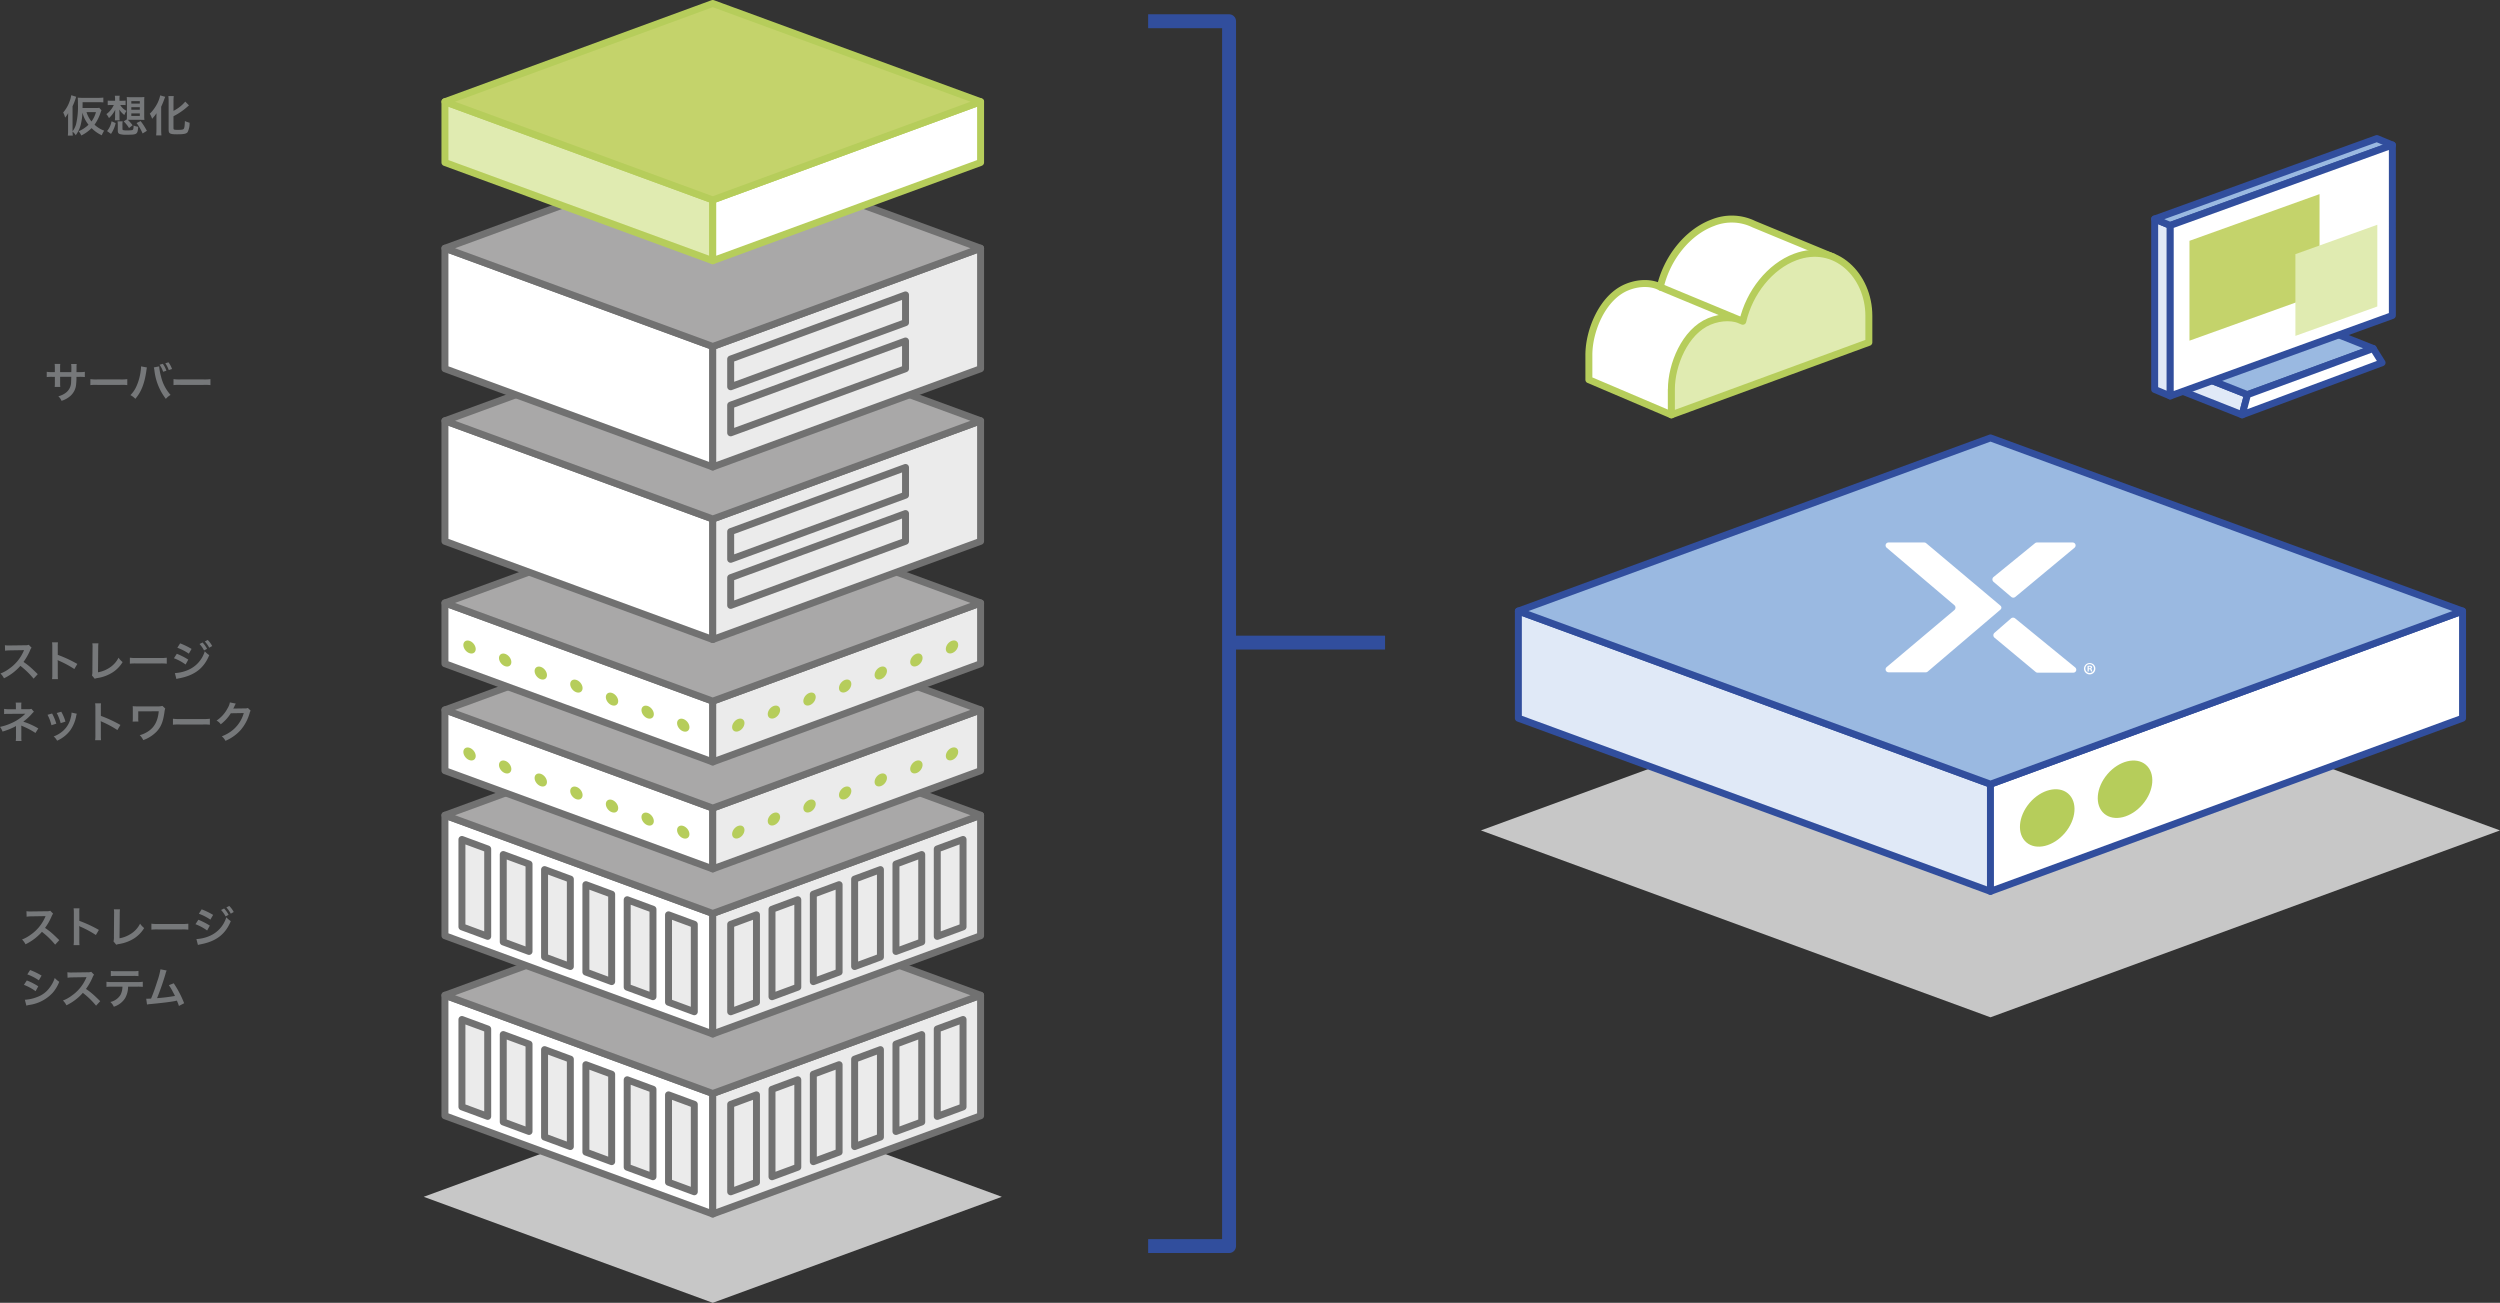 <svg xmlns="http://www.w3.org/2000/svg" width="696.316" height="362.868" viewBox="0 0 696.316 362.868">
  <rect x="0" y="0" width="696.316" height="362.868" fill="#333333" stroke="none"/>
  <g id="Group_215" data-name="Group 215" transform="translate(-346.684 -1344.838)">
    <path id="Path_60" data-name="Path 60" d="M526.3,731.729,445.79,702.2,526.3,672.674,606.813,702.2Zm355.873-79.522-141.92-52.051,141.92-52.046,141.92,52.046Z" transform="translate(18.908 975.977)" fill="#c7c7c7"/>
    <path id="Path_61" data-name="Path 61" d="M1156.2,556.855l131.491,48.227V575.232L1156.2,527.01Z" transform="translate(-386.611 988.021)" fill="#e0e9f7" stroke="#314e9d" stroke-linejoin="round" stroke-miterlimit="10" stroke-width="1.938"/>
    <path id="Path_62" data-name="Path 62" d="M1594.071,556.855,1462.58,605.081V575.232l131.491-48.222Z" transform="translate(-561.5 988.021)" fill="#fff" stroke="#314e9d" stroke-linejoin="round" stroke-miterlimit="10" stroke-width="1.938"/>
    <path id="Path_63" data-name="Path 63" d="M1287.691,511.094,1156.2,462.872l131.491-48.222,131.491,48.222Z" transform="translate(-386.611 1052.159)" fill="#9ab9e1" stroke="#314e9d" stroke-linejoin="round" stroke-miterlimit="10" stroke-width="1.938"/>
    <ellipse id="Ellipse_10" data-name="Ellipse 10" cx="8.944" cy="6.459" rx="8.944" ry="6.459" transform="translate(906.178 1575.294) rotate(-49.648)" fill="#b6cd5b"/>
    <ellipse id="Ellipse_11" data-name="Ellipse 11" cx="8.944" cy="6.459" rx="8.944" ry="6.459" transform="translate(927.85 1567.295) rotate(-49.648)" fill="#b6cd5b"/>
    <path id="Path_64" data-name="Path 64" d="M1406.243,518.485a.817.817,0,0,1-.528.193h-10.334a.849.849,0,0,1-.781-.472.833.833,0,0,1,.214-.979l18.863-15.888a.89.89,0,0,0,0-1.356l-18.837-15.991a.862.862,0,0,1-.309-.79.82.82,0,0,1,.816-.682h9.948a.834.834,0,0,1,.528.193l20.527,17.266.185.159a.69.69,0,0,1,.017,1.034l-.2.185-20.111,17.128Zm23.274-20.811a.889.889,0,0,0,1.146,0l16.463-13.682a.861.861,0,0,0,.309-.79.82.82,0,0,0-.815-.682h-9.948a.833.833,0,0,0-.528.193l-11.553,9.42a.883.883,0,0,0,0,1.348l4.931,4.193Zm-.056,5.983a.889.889,0,0,1,1.146,0l16.708,13.648a.861.861,0,0,1,.309.79.82.82,0,0,1-.816.682h-9.948a.832.832,0,0,1-.528-.193l-11.48-9.558a.883.883,0,0,1,0-1.348Zm23.484,13.978a1.584,1.584,0,1,1-1.571-1.541A1.55,1.55,0,0,1,1452.946,517.635Zm-2.773,0a1.2,1.2,0,0,0,1.2,1.232,1.184,1.184,0,0,0,1.176-1.223,1.19,1.19,0,1,0-2.378-.009Zm.949.8h-.356v-1.541a4.449,4.449,0,0,1,.592-.047.852.852,0,0,1,.528.12.388.388,0,0,1,.158.331.4.4,0,0,1-.318.365v.017c.15.047.228.167.271.378a1.569,1.569,0,0,0,.112.378h-.377a1.222,1.222,0,0,1-.12-.378c-.03-.159-.125-.236-.322-.236h-.167Zm.009-.867h.167c.2,0,.356-.065.356-.223,0-.142-.1-.236-.331-.236a.942.942,0,0,0-.2.017v.442Z" transform="translate(-522.652 1013.417)" fill="#fff"/>
    <path id="Path_65" data-name="Path 65" d="M915.93,485.382h22.54V144.23H915.93M938.47,317.3h43.445" transform="translate(-249.459 1206.521)" fill="none" stroke="#314e9d" stroke-linejoin="round" stroke-miterlimit="10" stroke-width="3.876"/>
    <path id="Path_66" data-name="Path 66" d="M459.57,809.926l74.595,27.356V803.716L459.57,776.36Z" transform="translate(11.042 845.687)" fill="#fff" stroke="#717171" stroke-linecap="round" stroke-linejoin="round" stroke-miterlimit="10" stroke-width="1.938"/>
    <path id="Path_67" data-name="Path 67" d="M707.975,809.926l-74.6,27.356V803.716l74.6-27.356Z" transform="translate(-88.173 845.687)" fill="#ebebeb" stroke="#717171" stroke-linecap="round" stroke-linejoin="round" stroke-miterlimit="10" stroke-width="1.938"/>
    <path id="Path_68" data-name="Path 68" d="M552.627,837.422l-7.18,2.652V815.723l7.18-2.652Zm11.511-4.2-7.184,2.657V811.526l7.184-2.657Zm11.506-4.2-7.18,2.657V807.329l7.18-2.657Zm11.51-4.2-7.184,2.657V803.131l7.184-2.657Zm11.506-4.2-7.18,2.652V798.93l7.18-2.652Zm11.506-4.2-7.18,2.653V794.732l7.18-2.652Zm-82.033,20.991,7.18,2.652V815.723l-7.18-2.652Zm-11.51-4.2,7.18,2.657V811.526l-7.18-2.657Zm-11.506-4.2,7.18,2.657V807.329l-7.18-2.657Zm-11.51-4.2,7.18,2.657V803.131l-7.18-2.657Zm-11.506-4.2,7.18,2.652V798.93l-7.18-2.652Zm-11.51-4.2,7.18,2.653V794.732l-7.18-2.652Z" transform="translate(4.752 836.713)" fill="#ebebeb" stroke="#717171" stroke-linecap="round" stroke-linejoin="round" stroke-miterlimit="10" stroke-width="1.938"/>
    <path id="Path_69" data-name="Path 69" d="M534.165,767.326,459.57,739.97l74.595-27.36,74.6,27.36Z" transform="translate(11.042 882.077)" fill="#a9a8a8" stroke="#717171" stroke-linecap="round" stroke-linejoin="round" stroke-miterlimit="10" stroke-width="1.938"/>
    <g id="Group_187" data-name="Group 187" transform="translate(470.612 1544.542)">
      <path id="Path_70" data-name="Path 70" d="M459.57,693.086l74.595,27.356V686.876L459.57,659.52Z" transform="translate(-459.57 -632.16)" fill="#fff" stroke="#717171" stroke-linecap="round" stroke-linejoin="round" stroke-miterlimit="10" stroke-width="1.938"/>
      <path id="Path_71" data-name="Path 71" d="M707.975,693.086l-74.6,27.356V686.876l74.6-27.356Z" transform="translate(-558.785 -632.16)" fill="#ebebeb" stroke="#717171" stroke-linecap="round" stroke-linejoin="round" stroke-miterlimit="10" stroke-width="1.938"/>
      <path id="Path_72" data-name="Path 72" d="M552.627,720.582l-7.18,2.652V698.883l7.18-2.652Zm11.511-4.2-7.184,2.656V694.686l7.184-2.657Zm11.506-4.2-7.18,2.657V690.489l7.18-2.656Zm11.51-4.2-7.184,2.652V686.287l7.184-2.652Zm11.506-4.2-7.18,2.652V682.09l7.18-2.652Zm11.506-4.2-7.18,2.652V677.892l7.18-2.652Zm-82.033,20.991,7.18,2.652V698.883l-7.18-2.652Zm-11.51-4.2,7.18,2.656V694.686l-7.18-2.657Zm-11.506-4.2,7.18,2.657V690.489l-7.18-2.656Zm-11.51-4.2,7.18,2.652V686.287l-7.18-2.652Zm-11.506-4.2,7.18,2.652V682.09l-7.18-2.652Zm-11.51-4.2,7.18,2.652V677.892l-7.18-2.652Z" transform="translate(-465.86 -641.133)" fill="#ebebeb" stroke="#717171" stroke-linecap="round" stroke-linejoin="round" stroke-miterlimit="10" stroke-width="1.938"/>
      <path id="Path_73" data-name="Path 73" d="M534.165,650.486,459.57,623.13l74.595-27.36,74.6,27.36Z" transform="translate(-459.57 -595.77)" fill="#a9a8a8" stroke="#717171" stroke-linecap="round" stroke-linejoin="round" stroke-miterlimit="10" stroke-width="1.938"/>
    </g>
    <g id="Group_188" data-name="Group 188" transform="translate(470.612 1515.203)">
      <path id="Path_74" data-name="Path 74" d="M459.57,608.091l74.595,27.356V618.516L459.57,591.16Z" transform="translate(-459.57 -563.8)" fill="#fff" stroke="#717171" stroke-linecap="round" stroke-linejoin="round" stroke-miterlimit="10" stroke-width="1.938"/>
      <path id="Path_75" data-name="Path 75" d="M707.975,608.091l-74.6,27.356V618.516l74.6-27.356Z" transform="translate(-558.785 -563.8)" fill="#ebebeb" stroke="#717171" stroke-linecap="round" stroke-linejoin="round" stroke-miterlimit="10" stroke-width="1.938"/>
      <path id="Path_76" data-name="Path 76" d="M534.165,582.126,459.57,554.77l74.595-27.36,74.6,27.36Z" transform="translate(-459.57 -527.41)" fill="#a9a8a8" stroke="#717171" stroke-linecap="round" stroke-linejoin="round" stroke-miterlimit="10" stroke-width="1.938"/>
      <ellipse id="Ellipse_12" data-name="Ellipse 12" cx="2.03" cy="1.463" rx="2.03" ry="1.463" transform="translate(79.278 61.982) rotate(-49.648)" fill="#b6cd5b"/>
      <ellipse id="Ellipse_13" data-name="Ellipse 13" cx="2.03" cy="1.463" rx="2.03" ry="1.463" transform="translate(89.2 58.353) rotate(-49.648)" fill="#b6cd5b"/>
      <ellipse id="Ellipse_14" data-name="Ellipse 14" cx="2.03" cy="1.463" rx="2.03" ry="1.463" transform="translate(99.12 54.728) rotate(-49.648)" fill="#b6cd5b"/>
      <ellipse id="Ellipse_15" data-name="Ellipse 15" cx="2.03" cy="1.463" rx="2.03" ry="1.463" transform="translate(109.042 51.1) rotate(-49.648)" fill="#b6cd5b"/>
      <ellipse id="Ellipse_16" data-name="Ellipse 16" cx="2.03" cy="1.463" rx="2.03" ry="1.463" transform="translate(118.961 47.468) rotate(-49.648)" fill="#b6cd5b"/>
      <ellipse id="Ellipse_17" data-name="Ellipse 17" cx="2.03" cy="1.463" rx="2.03" ry="1.463" transform="translate(128.881 43.843) rotate(-49.648)" fill="#b6cd5b"/>
      <ellipse id="Ellipse_18" data-name="Ellipse 18" cx="2.03" cy="1.463" rx="2.03" ry="1.463" transform="translate(138.803 40.215) rotate(-49.648)" fill="#b6cd5b"/>
      <ellipse id="Ellipse_19" data-name="Ellipse 19" cx="1.463" cy="2.03" rx="1.463" ry="2.03" transform="translate(63.947 60.802) rotate(-40.352)" fill="#b6cd5b"/>
      <ellipse id="Ellipse_20" data-name="Ellipse 20" cx="1.463" cy="2.03" rx="1.463" ry="2.03" transform="translate(54.029 57.173) rotate(-40.352)" fill="#b6cd5b"/>
      <ellipse id="Ellipse_21" data-name="Ellipse 21" cx="1.463" cy="2.03" rx="1.463" ry="2.03" transform="translate(44.107 53.547) rotate(-40.352)" fill="#b6cd5b"/>
      <ellipse id="Ellipse_22" data-name="Ellipse 22" cx="1.463" cy="2.03" rx="1.463" ry="2.03" transform="translate(34.186 49.922) rotate(-40.352)" fill="#b6cd5b"/>
      <ellipse id="Ellipse_23" data-name="Ellipse 23" cx="1.463" cy="2.03" rx="1.463" ry="2.03" transform="translate(24.265 46.29) rotate(-40.352)" fill="#b6cd5b"/>
      <ellipse id="Ellipse_24" data-name="Ellipse 24" cx="1.463" cy="2.03" rx="1.463" ry="2.03" transform="translate(14.343 42.664) rotate(-40.352)" fill="#b6cd5b"/>
      <ellipse id="Ellipse_25" data-name="Ellipse 25" cx="1.463" cy="2.03" rx="1.463" ry="2.03" transform="translate(4.422 39.038) rotate(-40.352)" fill="#b6cd5b"/>
    </g>
    <g id="Group_189" data-name="Group 189" transform="translate(470.612 1485.418)">
      <path id="Path_77" data-name="Path 77" d="M459.57,538.681l74.595,27.36V549.106L459.57,521.75Z" transform="translate(-459.57 -494.394)" fill="#fff" stroke="#717171" stroke-linecap="round" stroke-linejoin="round" stroke-miterlimit="10" stroke-width="1.938"/>
      <path id="Path_78" data-name="Path 78" d="M707.975,538.681l-74.6,27.36V549.106l74.6-27.356Z" transform="translate(-558.785 -494.394)" fill="#ebebeb" stroke="#717171" stroke-linecap="round" stroke-linejoin="round" stroke-miterlimit="10" stroke-width="1.938"/>
      <path id="Path_79" data-name="Path 79" d="M534.165,512.721,459.57,485.366l74.595-27.356,74.6,27.356Z" transform="translate(-459.57 -458.01)" fill="#a9a8a8" stroke="#717171" stroke-linecap="round" stroke-linejoin="round" stroke-miterlimit="10" stroke-width="1.938"/>
      <ellipse id="Ellipse_26" data-name="Ellipse 26" cx="2.03" cy="1.463" rx="2.03" ry="1.463" transform="translate(79.279 61.981) rotate(-49.648)" fill="#b6cd5b"/>
      <ellipse id="Ellipse_27" data-name="Ellipse 27" cx="2.03" cy="1.463" rx="2.03" ry="1.463" transform="translate(89.201 58.353) rotate(-49.648)" fill="#b6cd5b"/>
      <ellipse id="Ellipse_28" data-name="Ellipse 28" cx="2.03" cy="1.463" rx="2.03" ry="1.463" transform="translate(99.118 54.725) rotate(-49.648)" fill="#b6cd5b"/>
      <ellipse id="Ellipse_29" data-name="Ellipse 29" cx="2.03" cy="1.463" rx="2.03" ry="1.463" transform="translate(109.04 51.097) rotate(-49.648)" fill="#b6cd5b"/>
      <ellipse id="Ellipse_30" data-name="Ellipse 30" cx="2.03" cy="1.463" rx="2.03" ry="1.463" transform="translate(118.962 47.468) rotate(-49.648)" fill="#b6cd5b"/>
      <ellipse id="Ellipse_31" data-name="Ellipse 31" cx="2.03" cy="1.463" rx="2.03" ry="1.463" transform="translate(128.882 43.843) rotate(-49.648)" fill="#b6cd5b"/>
      <ellipse id="Ellipse_32" data-name="Ellipse 32" cx="2.03" cy="1.463" rx="2.03" ry="1.463" transform="translate(138.801 40.212) rotate(-49.648)" fill="#b6cd5b"/>
      <ellipse id="Ellipse_33" data-name="Ellipse 33" cx="1.463" cy="2.03" rx="1.463" ry="2.03" transform="translate(63.949 60.801) rotate(-40.352)" fill="#b6cd5b"/>
      <ellipse id="Ellipse_34" data-name="Ellipse 34" cx="1.463" cy="2.03" rx="1.463" ry="2.03" transform="translate(54.031 57.172) rotate(-40.352)" fill="#b6cd5b"/>
      <ellipse id="Ellipse_35" data-name="Ellipse 35" cx="1.463" cy="2.03" rx="1.463" ry="2.03" transform="translate(44.106 53.543) rotate(-40.352)" fill="#b6cd5b"/>
      <ellipse id="Ellipse_36" data-name="Ellipse 36" cx="1.463" cy="2.03" rx="1.463" ry="2.03" transform="translate(34.185 49.918) rotate(-40.352)" fill="#b6cd5b"/>
      <ellipse id="Ellipse_37" data-name="Ellipse 37" cx="1.463" cy="2.03" rx="1.463" ry="2.03" transform="translate(24.267 46.289) rotate(-40.352)" fill="#b6cd5b"/>
      <ellipse id="Ellipse_38" data-name="Ellipse 38" cx="1.463" cy="2.03" rx="1.463" ry="2.03" transform="translate(14.345 42.663) rotate(-40.352)" fill="#b6cd5b"/>
      <ellipse id="Ellipse_39" data-name="Ellipse 39" cx="1.463" cy="2.03" rx="1.463" ry="2.03" transform="translate(4.421 39.034) rotate(-40.352)" fill="#b6cd5b"/>
    </g>
    <g id="Group_190" data-name="Group 190" transform="translate(470.612 1434.681)">
      <path id="Path_80" data-name="Path 80" d="M459.57,437.1l74.595,27.356V430.89L459.57,403.53Z" transform="translate(-459.57 -376.174)" fill="#fff" stroke="#717171" stroke-linecap="round" stroke-linejoin="round" stroke-miterlimit="10" stroke-width="1.938"/>
      <path id="Path_81" data-name="Path 81" d="M707.975,437.1l-74.6,27.356V430.89l74.6-27.36Z" transform="translate(-558.785 -376.174)" fill="#ebebeb" stroke="#717171" stroke-linecap="round" stroke-linejoin="round" stroke-miterlimit="10" stroke-width="1.938"/>
      <path id="Path_82" data-name="Path 82" d="M693.709,441.547l-48.7,17.862v-7.717l48.7-17.862Zm0,12.837-48.7,17.862v-7.717l48.7-17.862Z" transform="translate(-565.424 -393.47)" fill="#ebebeb" stroke="#717171" stroke-linecap="round" stroke-linejoin="round" stroke-miterlimit="10" stroke-width="1.938"/>
      <path id="Path_83" data-name="Path 83" d="M534.165,394.506l-74.595-27.36,74.595-27.356,74.6,27.356Z" transform="translate(-459.57 -339.79)" fill="#a9a8a8" stroke="#717171" stroke-linecap="round" stroke-linejoin="round" stroke-miterlimit="10" stroke-width="1.938"/>
    </g>
    <g id="Group_191" data-name="Group 191" transform="translate(470.612 1386.622)">
      <path id="Path_84" data-name="Path 84" d="M459.57,325.116l74.595,27.36V318.91L459.57,291.55Z" transform="translate(-459.57 -264.194)" fill="#fff" stroke="#717171" stroke-linecap="round" stroke-linejoin="round" stroke-miterlimit="10" stroke-width="1.938"/>
      <path id="Path_85" data-name="Path 85" d="M707.975,325.116l-74.6,27.36V318.91l74.6-27.36Z" transform="translate(-558.785 -264.194)" fill="#ebebeb" stroke="#717171" stroke-linecap="round" stroke-linejoin="round" stroke-miterlimit="10" stroke-width="1.938"/>
      <path id="Path_86" data-name="Path 86" d="M693.709,329.567l-48.7,17.862v-7.717l48.7-17.862Zm0,12.837-48.7,17.862v-7.721l48.7-17.858Z" transform="translate(-565.424 -281.49)" fill="#ebebeb" stroke="#717171" stroke-linecap="round" stroke-linejoin="round" stroke-miterlimit="10" stroke-width="1.938"/>
      <path id="Path_87" data-name="Path 87" d="M534.165,282.526l-74.595-27.36,74.595-27.356,74.6,27.356Z" transform="translate(-459.57 -227.81)" fill="#a9a8a8" stroke="#717171" stroke-linecap="round" stroke-linejoin="round" stroke-miterlimit="10" stroke-width="1.938"/>
    </g>
    <g id="Group_192" data-name="Group 192" transform="translate(470.612 1345.807)">
      <path id="Path_88" data-name="Path 88" d="M459.57,213.391l74.595,27.356V223.816L459.57,196.46Z" transform="translate(-459.57 -169.1)" fill="#e0ebb1" stroke="#b6cd5b" stroke-linejoin="round" stroke-miterlimit="10" stroke-width="1.938"/>
      <path id="Path_89" data-name="Path 89" d="M707.975,213.391l-74.6,27.356V223.816l74.6-27.356Z" transform="translate(-558.785 -169.1)" fill="#fff" stroke="#b6cd5b" stroke-linejoin="round" stroke-miterlimit="10" stroke-width="1.938"/>
      <path id="Path_90" data-name="Path 90" d="M534.165,187.426,459.57,160.07l74.595-27.36,74.6,27.36Z" transform="translate(-459.57 -132.71)" fill="#c4d36b" stroke="#b6cd5b" stroke-linejoin="round" stroke-miterlimit="10" stroke-width="1.938"/>
    </g>
    <path id="Path_154" data-name="Path 154" d="M10.32-6.708a4.6,4.6,0,0,1-.972.06H5.676l.012-.9v-.72H10.1a11.337,11.337,0,0,1,1.368.06V-9.552a10.853,10.853,0,0,1-1.416.072H5.64a10.654,10.654,0,0,1-1.308-.06c.048.576.06.924.06,1.788a21.426,21.426,0,0,1-.5,5.532,5.646,5.646,0,0,1-1,2.052V-7.14a16.806,16.806,0,0,0,.816-2.04c.1-.3.132-.432.2-.6l-1.38-.432A7.379,7.379,0,0,1,2.1-8.58,9.644,9.644,0,0,1,.276-5.388a4.808,4.808,0,0,1,.54,1.416,6.931,6.931,0,0,0,.864-1.26Q1.644-4.3,1.644-3.9V-.36a10.251,10.251,0,0,1-.072,1.4H2.964A8.659,8.659,0,0,1,2.892-.072,4.19,4.19,0,0,1,3.78.936,8.364,8.364,0,0,0,5.088-1.68a16.455,16.455,0,0,0,.552-3.7A9.053,9.053,0,0,0,7.332-1.992,8.629,8.629,0,0,1,4.584-.18a5.276,5.276,0,0,1,.744,1.188A10.944,10.944,0,0,0,8.2-1.044,9.6,9.6,0,0,0,11.028.948,7.658,7.658,0,0,1,11.7-.336,8,8,0,0,1,9.012-2a12.079,12.079,0,0,0,1.68-3.372c.108-.312.144-.372.252-.648ZM9.408-5.5A7.455,7.455,0,0,1,8.16-2.9,7.881,7.881,0,0,1,6.78-5.5Zm7.3-1.992a8.431,8.431,0,0,1,.96.048V-8.712a8.054,8.054,0,0,1-.984.048h-.72V-9.1a4.159,4.159,0,0,1,.06-.96H14.664a4.886,4.886,0,0,1,.072.924v.468h-.948a8.319,8.319,0,0,1-1.1-.048V-7.44a8.491,8.491,0,0,1,1.08-.048h.612a5.85,5.85,0,0,1-.792,1.3,5.578,5.578,0,0,1-1.272,1.236,5.683,5.683,0,0,1,.72,1.116,8.306,8.306,0,0,0,1.752-2.328c-.024.408-.024.408-.024.54-.012.252-.012.252-.024.72v.636a5.7,5.7,0,0,1-.072,1.044h1.344a7.757,7.757,0,0,1-.048-1.044v-.66c0-.312-.024-.8-.06-1.3a6.081,6.081,0,0,0,1.416,1.536,4.416,4.416,0,0,1,.612-1.152,4.121,4.121,0,0,1-1.752-1.644Zm.432,4.572a9.082,9.082,0,0,1,1.476,1.848l1.008-.768a11.628,11.628,0,0,0-1.344-1.512c.3-.012.5-.012.792-.012H21.8l1.1.036a11.147,11.147,0,0,1-.048-1.164v-4.1a9.519,9.519,0,0,1,.048-1.116,10.761,10.761,0,0,1-1.152.048H19.14a10.761,10.761,0,0,1-1.152-.048c.024.288.048.648.048,1.116V-4.5c0,.384-.012.7-.036,1.02ZM19.26-8.568h2.364v.684H19.26Zm0,1.7h2.364v.7H19.26Zm0,1.716h2.364v.708H19.26ZM13.6.564a8.789,8.789,0,0,0,1.3-3.012l-1.14-.5a5.961,5.961,0,0,1-1.26,2.724ZM16.788-1.8a6.319,6.319,0,0,1,.06-1.14H15.42a7.468,7.468,0,0,1,.072,1.14V-.4c0,.612.144.864.612,1.02A5.993,5.993,0,0,0,18,.792c2.88,0,3-.084,3.18-2.22A3.892,3.892,0,0,1,19.9-1.776c-.012.672-.072,1.032-.2,1.164-.168.168-.528.2-1.8.2a3.426,3.426,0,0,1-.864-.072c-.192-.048-.24-.132-.24-.36Zm6.8,1.512a16.86,16.86,0,0,0-1.74-2.724l-1.128.552A13.022,13.022,0,0,1,22.4.444Zm7.416-4.068a18.352,18.352,0,0,0,4.056-2.808c.12-.1.168-.144.264-.216L34.284-8.436a10.406,10.406,0,0,1-3.276,2.58V-8.532a11.139,11.139,0,0,1,.072-1.44h-1.5a11.268,11.268,0,0,1,.072,1.44V-.624c0,1.092.36,1.3,2.3,1.3S34.56.54,34.932.084a5.376,5.376,0,0,0,.552-2.64,5.874,5.874,0,0,1-1.3-.468c-.06,1.452-.132,1.92-.336,2.2-.156.192-.588.264-1.668.264-.96,0-1.176-.072-1.176-.4ZM26.256-.588a13.024,13.024,0,0,1-.084,1.56h1.476c-.048-.5-.072-1.044-.072-1.536V-7.008A22.3,22.3,0,0,0,28.44-9.1c.108-.288.156-.42.264-.66l-1.4-.408a9.135,9.135,0,0,1-1.212,2.976,10.5,10.5,0,0,1-1.68,2.136,6.017,6.017,0,0,1,.636,1.416A12.448,12.448,0,0,0,26.28-5.2c-.024.8-.024.924-.024,1.344Z" transform="translate(364 1381.569)" fill="#76787a"/>
    <path id="Path_155" data-name="Path 155" d="M4.428-7.392V-8.628A6,6,0,0,1,4.476-9.66H2.9a6.4,6.4,0,0,1,.06,1.068v1.2H2.256A8.518,8.518,0,0,1,.7-7.476v1.464a12.208,12.208,0,0,1,1.536-.06h.732V-4.3a7.9,7.9,0,0,1-.048,1.032h1.56a7.387,7.387,0,0,1-.048-1.008v-1.8H7.536c-.024.828-.024,1.116-.048,1.392A3.747,3.747,0,0,1,6.216-1.8,5.573,5.573,0,0,1,3.924-.66a3.565,3.565,0,0,1,.9,1.272,6.67,6.67,0,0,0,2.34-1.26A4.806,4.806,0,0,0,8.892-4.092a14.548,14.548,0,0,0,.084-1.98h.8a12.208,12.208,0,0,1,1.536.06V-7.476a8.518,8.518,0,0,1-1.56.084H8.988C9-8.112,9-8.112,9-8.844a4.431,4.431,0,0,1,.048-.8H7.5a7.648,7.648,0,0,1,.06,1.332v.384l-.012.54Zm8.424,3.624a13.174,13.174,0,0,1,1.956-.06H21.18a13.174,13.174,0,0,1,1.956.06V-5.436a11.785,11.785,0,0,1-1.944.084H14.8a11.785,11.785,0,0,1-1.944-.084Zm14.112-5.22v.168a8.805,8.805,0,0,1-.108,1.164A14.594,14.594,0,0,1,25.728-3.54,8.087,8.087,0,0,1,24.012-.984,5.192,5.192,0,0,1,25.38.048c1.608-1.848,2.544-4.212,3.048-7.656l.036-.288.06-.348.024-.2a1.383,1.383,0,0,1,.06-.24Zm3.564.288a5.042,5.042,0,0,1,.168.864,15.9,15.9,0,0,0,3.18,7.9,4.939,4.939,0,0,1,1.32-1.1A11.623,11.623,0,0,1,32.52-6.228a14.867,14.867,0,0,1-.5-2.76Zm1.608-.744a7.874,7.874,0,0,1,.984,1.956l.912-.288a7.157,7.157,0,0,0-1-1.932ZM35.6-8.256a7.1,7.1,0,0,0-.984-1.86l-.888.252a8.242,8.242,0,0,1,.96,1.9Zm.408,4.488a13.174,13.174,0,0,1,1.956-.06H44.34a13.173,13.173,0,0,1,1.956.06V-5.436a11.784,11.784,0,0,1-1.944.084h-6.4a11.785,11.785,0,0,1-1.944-.084Z" transform="translate(359 1455.871)" fill="#76787a"/>
    <path id="Path_156" data-name="Path 156" d="M11.2-.852c-1.452-1.4-1.452-1.4-1.752-1.668a18.6,18.6,0,0,0-2.22-1.74A15.893,15.893,0,0,0,9.1-7.572,2.308,2.308,0,0,1,9.48-8.22l-.792-.816A2.6,2.6,0,0,1,7.62-8.9L3.4-8.844H3.108a5.252,5.252,0,0,1-1.056-.072L2.1-7.38a9.457,9.457,0,0,1,1.308-.1c3.78-.06,3.78-.06,3.972-.072l-.132.312A11.567,11.567,0,0,1,3.216-2.352a9.907,9.907,0,0,1-2.4,1.32A4.814,4.814,0,0,1,1.788.3,14.261,14.261,0,0,0,6.36-3.168,23.068,23.068,0,0,1,10.044.4ZM16.824.54a13.192,13.192,0,0,1-.048-1.332V-3.96a6.2,6.2,0,0,0-.048-.816,3.877,3.877,0,0,0,.408.2A28.391,28.391,0,0,1,21.384-2.28l.84-1.416a35.255,35.255,0,0,0-5.448-2.532V-8.46a8.044,8.044,0,0,1,.048-1.26H15.18A7.713,7.713,0,0,1,15.252-8.5V-.8A8.084,8.084,0,0,1,15.18.54ZM26.4-9.444a5.837,5.837,0,0,1,.06,1.236l-.048,6.48A4.232,4.232,0,0,1,26.3-.492l.768.924a3.438,3.438,0,0,1,.72-.2A10.939,10.939,0,0,0,32.16-1.416a8.946,8.946,0,0,0,2.676-2.8A5.637,5.637,0,0,1,33.7-5.436a7.091,7.091,0,0,1-2.448,2.748,8.631,8.631,0,0,1-3.276,1.32l.06-6.852A9.286,9.286,0,0,1,28.1-9.432ZM36.852-3.768a13.174,13.174,0,0,1,1.956-.06H45.18a13.174,13.174,0,0,1,1.956.06V-5.436a11.785,11.785,0,0,1-1.944.084H38.8a11.785,11.785,0,0,1-1.944-.084Zm13.224-4.44a14.528,14.528,0,0,1,3.2,1.644l.768-1.32a19.761,19.761,0,0,0-3.192-1.548Zm-.948,2.916A13.928,13.928,0,0,1,52.38-3.54L53.124-4.9a18.94,18.94,0,0,0-3.192-1.632Zm7.128-3.96a8.1,8.1,0,0,1,1.26,1.788l.84-.444A7.777,7.777,0,0,0,57.1-9.672ZM49.812.492a7.086,7.086,0,0,1,.84-.2c4.3-.84,6.828-2.808,8.316-6.444A5.834,5.834,0,0,1,57.72-7.224a8.253,8.253,0,0,1-4.86,5.292,10.66,10.66,0,0,1-3.468.78Zm9.972-9.18a6.94,6.94,0,0,0-1.248-1.692l-.8.42a8.841,8.841,0,0,1,1.224,1.74ZM6.684,17.768a5.379,5.379,0,0,1-.06-1.068V14.06c0-.108-.012-.444-.024-.588.12.06.144.06.3.132a21.406,21.406,0,0,1,3.66,1.92l.792-1.26A19.582,19.582,0,0,0,7.164,12.38a15.479,15.479,0,0,0,2.448-2.244,2.815,2.815,0,0,1,.528-.516l-.7-.816a2.532,2.532,0,0,1-.816.108H6.6v-1a3.877,3.877,0,0,1,.06-.84H5.052a4.954,4.954,0,0,1,.06.864v.984h-2a6.164,6.164,0,0,1-1.284-.108v1.452a8.853,8.853,0,0,1,1.272-.06c4.32-.024,4.32-.024,4.392-.036H7.74a12.869,12.869,0,0,1-3.72,2.544A14.939,14.939,0,0,1,.684,13.832a4.96,4.96,0,0,1,.708,1.308A19,19,0,0,0,4.776,13.8a2.061,2.061,0,0,0,.36-.228V16.7a7.236,7.236,0,0,1-.072,1.068Zm7.236-7.3a12.005,12.005,0,0,1,1.092,2.9l1.356-.432A13.842,13.842,0,0,0,15.192,10.1Zm2.568-.5a13.2,13.2,0,0,1,1.092,2.82l1.332-.42a11.789,11.789,0,0,0-1.164-2.76Zm4.128-.12a5.323,5.323,0,0,1-.216,1.38,6.9,6.9,0,0,1-2.724,4.164,7.784,7.784,0,0,1-2.04,1.1,4.359,4.359,0,0,1,.96,1.188,9.211,9.211,0,0,0,3.66-2.892,10.244,10.244,0,0,0,1.656-4,2.526,2.526,0,0,1,.168-.612Zm8.208,7.692a13.192,13.192,0,0,1-.048-1.332V13.04a6.2,6.2,0,0,0-.048-.816,3.877,3.877,0,0,0,.408.2,28.391,28.391,0,0,1,4.248,2.292l.84-1.416a35.255,35.255,0,0,0-5.448-2.532V8.54a8.044,8.044,0,0,1,.048-1.26H27.18A7.713,7.713,0,0,1,27.252,8.5V16.2a8.084,8.084,0,0,1-.072,1.344Zm17.1-9.552a5.008,5.008,0,0,1-1.476.132H38.64a9.825,9.825,0,0,1-1-.06,7.265,7.265,0,0,1,.036.972v2.292a7.227,7.227,0,0,1-.048,1.032l1.608-.012a5.524,5.524,0,0,1-.048-1.056V9.5L44.9,9.488c-.24,2.6-1.14,4.368-2.856,5.532a7.838,7.838,0,0,1-2.436,1.116,5.158,5.158,0,0,1,.984,1.38,9.753,9.753,0,0,0,3.72-2.376c1.248-1.344,1.812-2.76,2.2-5.568a3.277,3.277,0,0,1,.2-.852Zm2.928,5.244a13.173,13.173,0,0,1,1.956-.06H57.18a13.173,13.173,0,0,1,1.956.06V11.564a11.785,11.785,0,0,1-1.944.084H50.8a11.785,11.785,0,0,1-1.944-.084Zm20.88-4.668a2.126,2.126,0,0,1-.876.12l-2.628.036c-.228,0-.42.012-.576.024a2.83,2.83,0,0,0,.192-.384L66,8.048a2.423,2.423,0,0,1,.156-.336,2.454,2.454,0,0,1,.2-.372l-1.644-.324A4.479,4.479,0,0,1,64.1,8.6,9.231,9.231,0,0,1,61,12.08a3.188,3.188,0,0,1,1.164,1.032,11.745,11.745,0,0,0,2.808-3.072l3.612-.06a9.5,9.5,0,0,1-3.5,5.064,10.807,10.807,0,0,1-2.628,1.416,3.7,3.7,0,0,1,1.02,1.26,12.123,12.123,0,0,0,4.272-3.048A12.447,12.447,0,0,0,70.2,10.04a2.257,2.257,0,0,1,.3-.72Z" transform="translate(346 1533.462)" fill="#76787a"/>
    <path id="Path_157" data-name="Path 157" d="M11.2-.852c-1.452-1.4-1.452-1.4-1.752-1.668a18.6,18.6,0,0,0-2.22-1.74A15.893,15.893,0,0,0,9.1-7.572,2.308,2.308,0,0,1,9.48-8.22l-.792-.816A2.6,2.6,0,0,1,7.62-8.9L3.4-8.844H3.108a5.252,5.252,0,0,1-1.056-.072L2.1-7.38a9.457,9.457,0,0,1,1.308-.1c3.78-.06,3.78-.06,3.972-.072l-.132.312A11.567,11.567,0,0,1,3.216-2.352a9.907,9.907,0,0,1-2.4,1.32A4.814,4.814,0,0,1,1.788.3,14.261,14.261,0,0,0,6.36-3.168,23.068,23.068,0,0,1,10.044.4ZM16.824.54a13.192,13.192,0,0,1-.048-1.332V-3.96a6.2,6.2,0,0,0-.048-.816,3.877,3.877,0,0,0,.408.2A28.391,28.391,0,0,1,21.384-2.28l.84-1.416a35.255,35.255,0,0,0-5.448-2.532V-8.46a8.044,8.044,0,0,1,.048-1.26H15.18A7.713,7.713,0,0,1,15.252-8.5V-.8A8.084,8.084,0,0,1,15.18.54ZM26.4-9.444a5.837,5.837,0,0,1,.06,1.236l-.048,6.48A4.232,4.232,0,0,1,26.3-.492l.768.924a3.438,3.438,0,0,1,.72-.2A10.939,10.939,0,0,0,32.16-1.416a8.946,8.946,0,0,0,2.676-2.8A5.637,5.637,0,0,1,33.7-5.436a7.091,7.091,0,0,1-2.448,2.748,8.631,8.631,0,0,1-3.276,1.32l.06-6.852A9.286,9.286,0,0,1,28.1-9.432ZM36.852-3.768a13.174,13.174,0,0,1,1.956-.06H45.18a13.174,13.174,0,0,1,1.956.06V-5.436a11.785,11.785,0,0,1-1.944.084H38.8a11.785,11.785,0,0,1-1.944-.084Zm13.224-4.44a14.528,14.528,0,0,1,3.2,1.644l.768-1.32a19.761,19.761,0,0,0-3.192-1.548Zm-.948,2.916A13.928,13.928,0,0,1,52.38-3.54L53.124-4.9a18.94,18.94,0,0,0-3.192-1.632Zm7.128-3.96a8.1,8.1,0,0,1,1.26,1.788l.84-.444A7.777,7.777,0,0,0,57.1-9.672ZM49.812.492a7.086,7.086,0,0,1,.84-.2c4.3-.84,6.828-2.808,8.316-6.444A5.834,5.834,0,0,1,57.72-7.224a8.253,8.253,0,0,1-4.86,5.292,10.66,10.66,0,0,1-3.468.78Zm9.972-9.18a6.94,6.94,0,0,0-1.248-1.692l-.8.42a8.841,8.841,0,0,1,1.224,1.74ZM2.292,8.684A14.089,14.089,0,0,1,5.5,10.34l.768-1.32A19.243,19.243,0,0,0,3.072,7.472ZM1.344,11.6A14.035,14.035,0,0,1,4.6,13.364l.744-1.356a16.964,16.964,0,0,0-3.192-1.632Zm.684,5.784a7.75,7.75,0,0,1,.84-.192,10.907,10.907,0,0,0,6.516-3.408,10.475,10.475,0,0,0,1.8-3.036A6.2,6.2,0,0,1,9.936,9.68a8.878,8.878,0,0,1-1.392,2.652,7.336,7.336,0,0,1-3.468,2.64,10.983,10.983,0,0,1-3.468.78ZM22.6,16.148c-1.452-1.4-1.452-1.4-1.752-1.668a18.6,18.6,0,0,0-2.22-1.74A15.893,15.893,0,0,0,20.5,9.428a2.308,2.308,0,0,1,.384-.648l-.792-.816A2.6,2.6,0,0,1,19.02,8.1l-4.224.06h-.288a5.252,5.252,0,0,1-1.056-.072L13.5,9.62a9.457,9.457,0,0,1,1.308-.1c3.78-.06,3.78-.06,3.972-.072l-.132.312a11.567,11.567,0,0,1-4.032,4.884,9.907,9.907,0,0,1-2.4,1.32,4.814,4.814,0,0,1,.972,1.332,14.26,14.26,0,0,0,4.572-3.468A23.068,23.068,0,0,1,21.444,17.4ZM32.928,12.1a11.874,11.874,0,0,1,1.524.06V10.736a8.524,8.524,0,0,1-1.548.084h-7.02a8.446,8.446,0,0,1-1.548-.084v1.428a11.874,11.874,0,0,1,1.524-.06h2.928a5.1,5.1,0,0,1-.528,2.268,4.462,4.462,0,0,1-2.844,2,3.807,3.807,0,0,1,.972,1.32,5.7,5.7,0,0,0,3.132-2.364,6.516,6.516,0,0,0,.84-3.228Zm-7.38-2.928a11.305,11.305,0,0,1,1.524-.06h4.656a11.305,11.305,0,0,1,1.524.06V7.712A8.141,8.141,0,0,1,31.7,7.8H27.1a8.141,8.141,0,0,1-1.548-.084ZM39.372,7.268a18.979,18.979,0,0,1-.876,3.324c-.624,1.968-1.1,3.324-1.74,4.836-.5.024-.792.036-1.032.036h-.312l.216,1.62a6.564,6.564,0,0,1,1.092-.144c3.588-.348,5.58-.6,6.792-.852.276-.06.276-.06.432-.1a12.289,12.289,0,0,1,.576,1.488l1.452-.756a28.069,28.069,0,0,0-2.9-5.556l-1.356.528a14.9,14.9,0,0,1,1.14,1.908c.288.54.432.8.564,1.092a47.425,47.425,0,0,1-4.992.612A71.27,71.27,0,0,0,40.8,8.468a3.673,3.673,0,0,1,.312-.864Z" transform="translate(352 1607.545)" fill="#76787a"/>
    <g id="Group_193" data-name="Group 193" transform="translate(789.228 1405.859)">
      <path id="Path_91" data-name="Path 91" d="M1270.294,283.31l-22.369-9.253a14.057,14.057,0,0,0-11.455-.4c-7.069,2.626-12.807,9.923-14.626,17.905-2.3-1.253-5.884-1.373-9.313.047-6.815,2.815-10.571,12.094-10.571,18.879v6.884l22.982,9.785v-7.133" transform="translate(-1201.96 -272.633)" fill="#fff" stroke="#b6cd5b" stroke-linejoin="round" stroke-miterlimit="10" stroke-width="1.938"/>
      <path id="Path_92" data-name="Path 92" d="M1306.388,319.656v-7.4c0-11.111-9.172-20.588-20.489-16.382-7.068,2.627-12.807,9.923-14.626,17.905-2.3-1.253-5.884-1.373-9.313.047-6.815,2.815-10.57,12.094-10.57,18.879v7.133l55-20.184Zm-58.1-15.412,22.987,9.536" transform="translate(-1228.406 -285.319)" fill="#e0ebb1" stroke="#b6cd5b" stroke-linejoin="round" stroke-miterlimit="10" stroke-width="1.938"/>
    </g>
    <g id="Group_194" data-name="Group 194" transform="translate(946.817 1383.429)">
      <path id="Path_93" data-name="Path 93" d="M1601.78,385.212l-18.15-7.189,6.382-3.674,13.257,5.249Z" transform="translate(-1577.415 -308.265)" fill="#e0e9f7" stroke="#314e9d" stroke-linejoin="round" stroke-miterlimit="10" stroke-width="1.938"/>
      <path id="Path_94" data-name="Path 94" d="M1646.778,349.633l-13.257-5.253L1598.5,357.242l13.257,5.249Z" transform="translate(-1585.904 -291.158)" fill="#9ab9e1" stroke="#314e9d" stroke-linejoin="round" stroke-miterlimit="10" stroke-width="1.938"/>
      <path id="Path_95" data-name="Path 95" d="M1625.92,375.08l38.973-14.515-2.485-3.966-35,12.867Z" transform="translate(-1601.556 -298.133)" fill="#fff" stroke="#314e9d" stroke-linejoin="round" stroke-miterlimit="10" stroke-width="1.938"/>
      <path id="Path_96" data-name="Path 96" d="M1573.484,321.855l-4.335-1.807V272.56l4.335,1.8Z" transform="translate(-1569.15 -250.161)" fill="#e0e9f7" stroke="#314e9d" stroke-linejoin="round" stroke-miterlimit="10" stroke-width="1.938"/>
      <path id="Path_97" data-name="Path 97" d="M1635.372,222.177l-4.335-1.807-61.887,22.4,4.335,1.8Z" transform="translate(-1569.15 -220.37)" fill="#9ab9e1" stroke="#314e9d" stroke-linejoin="round" stroke-miterlimit="10" stroke-width="1.938"/>
      <path id="Path_98" data-name="Path 98" d="M1579.25,294.45l61.866-22.407V224.55l-61.866,22.407Z" transform="translate(-1574.915 -222.756)" fill="#fff" stroke="#314e9d" stroke-linejoin="round" stroke-miterlimit="10" stroke-width="1.938"/>
      <path id="Path_99" data-name="Path 99" d="M1591.74,297.243l36.227-13.013V256.42l-36.227,13.008Z" transform="translate(-1582.045 -240.948)" fill="#c4d36b"/>
      <path id="Path_100" data-name="Path 100" d="M1660.48,307.266l22.815-8.193V276.31L1660.48,284.5Z" transform="translate(-1621.283 -252.302)" fill="#e0ebb1"/>
    </g>
  </g>
</svg>
